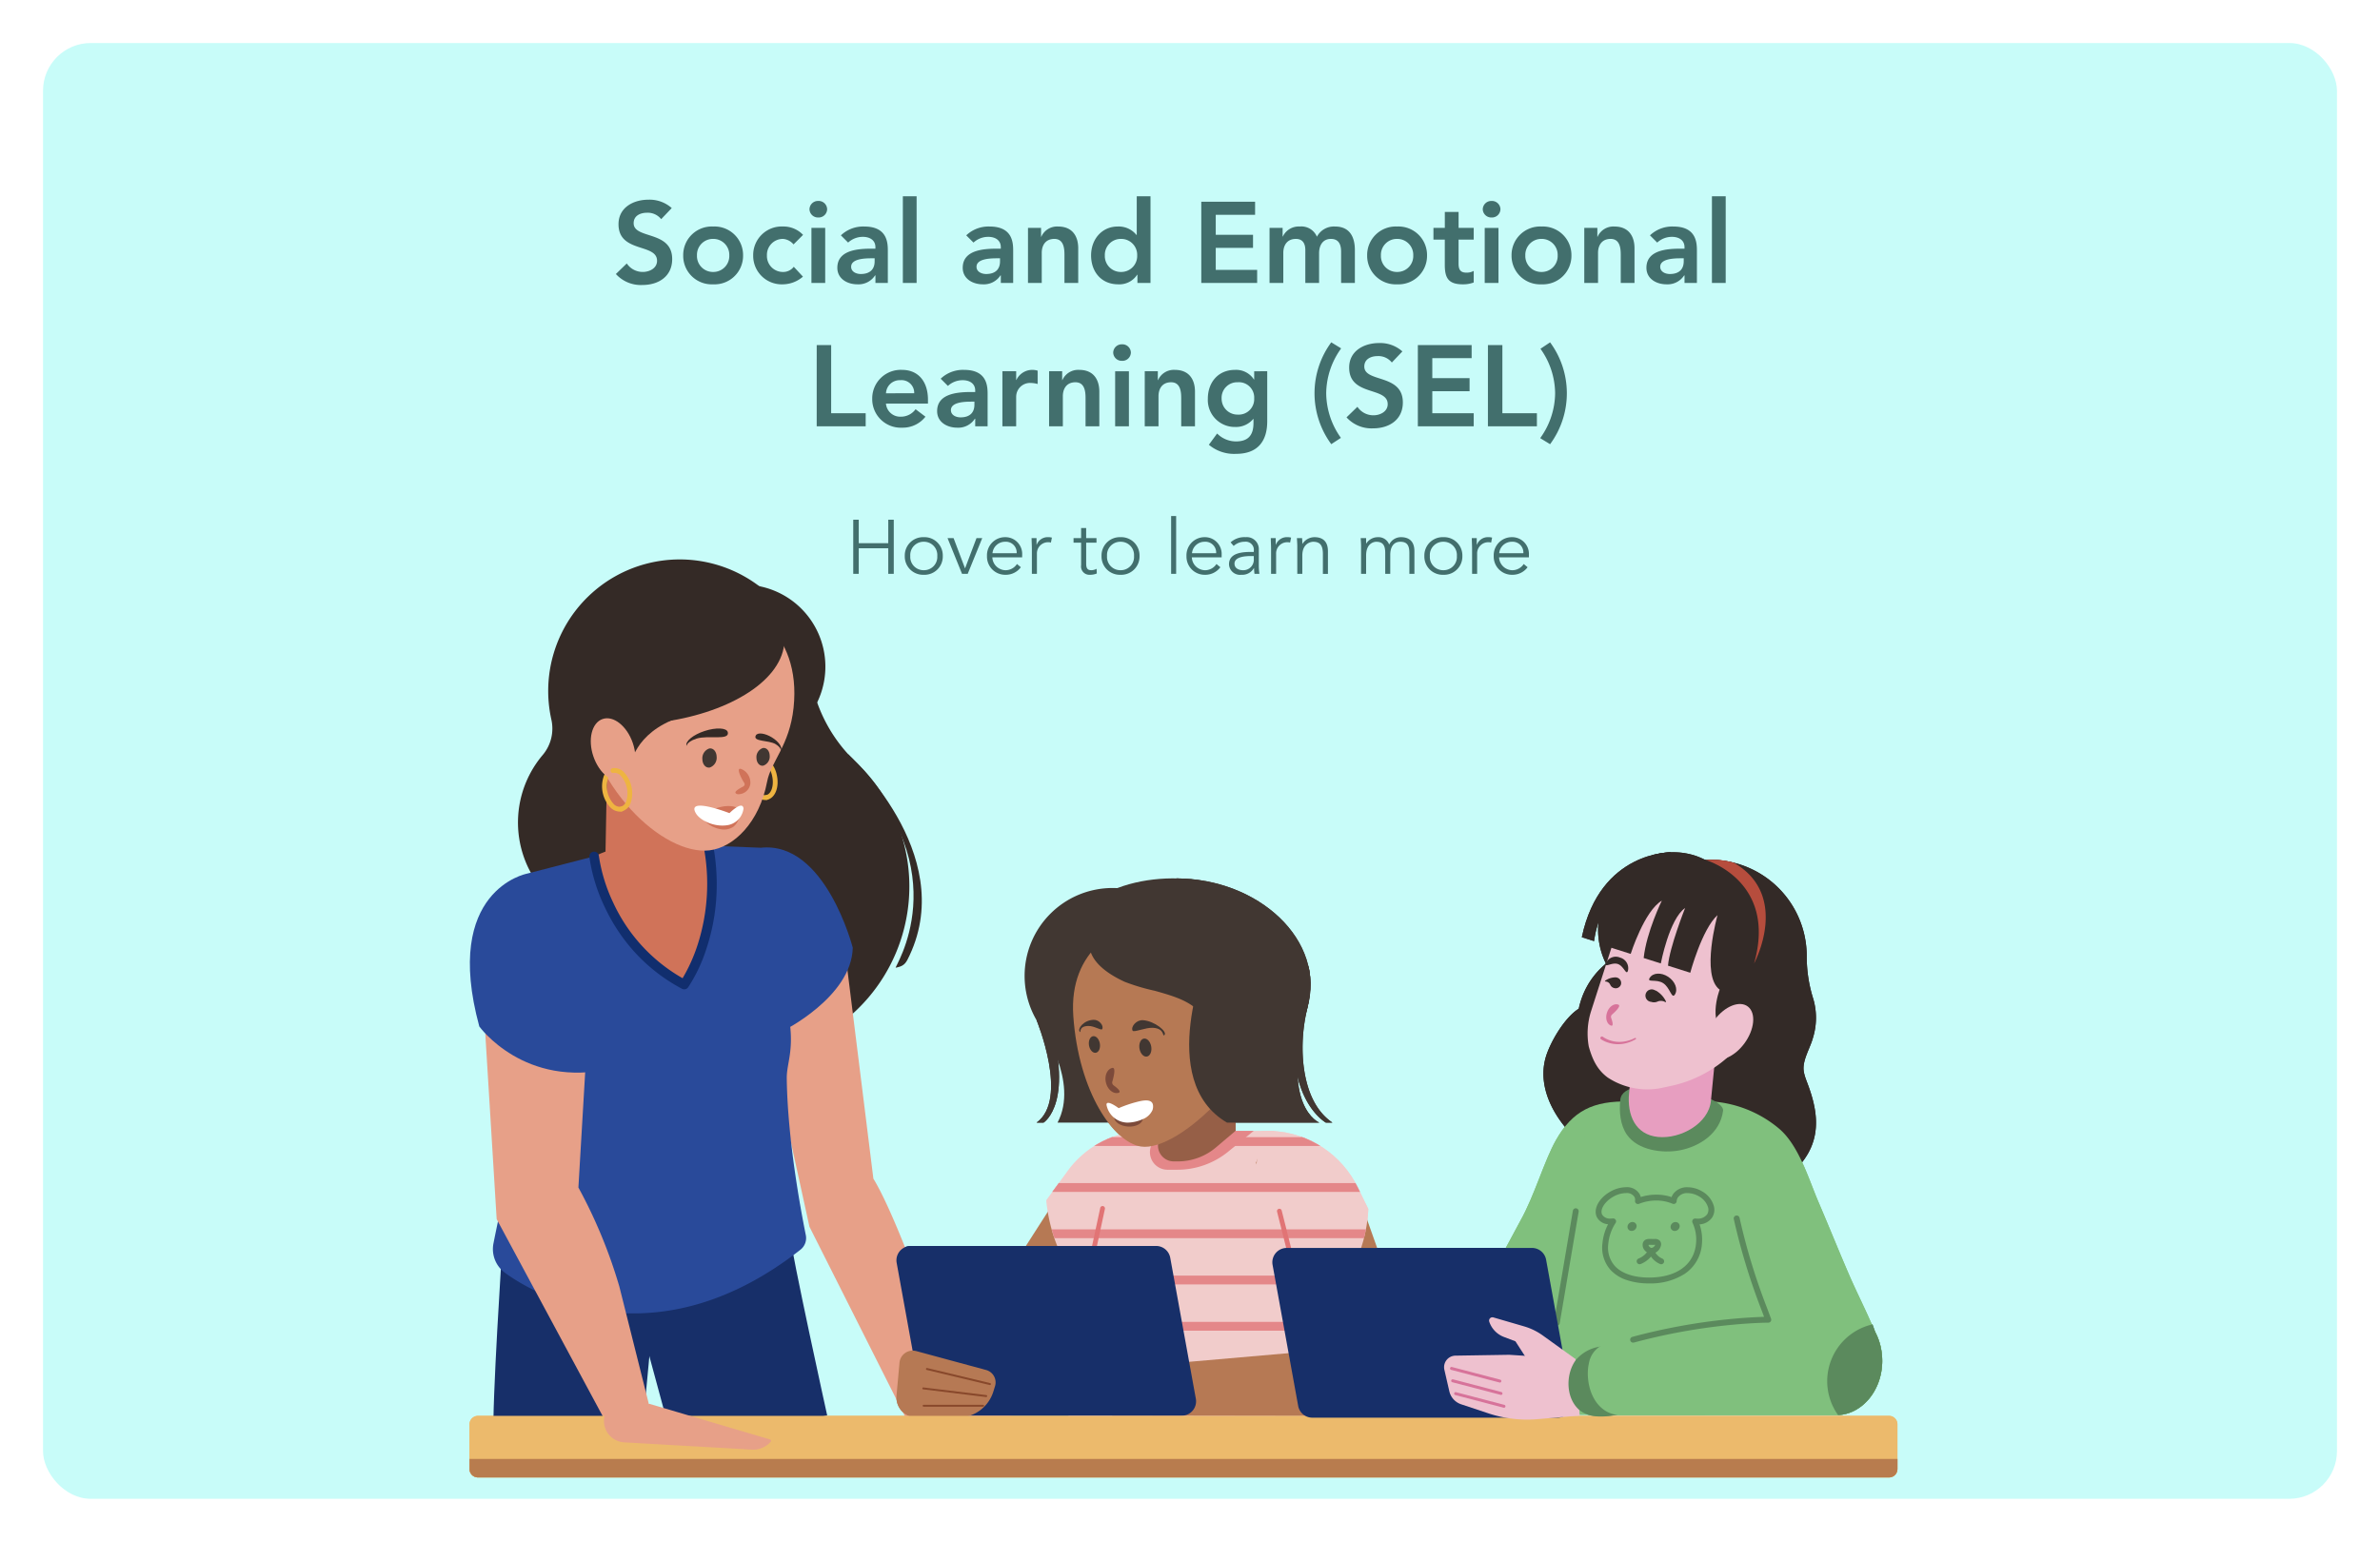 <svg xmlns="http://www.w3.org/2000/svg" width="498" height="322.664"><defs><clipPath id="b"><path data-name="Path 8918" d="M701.143 471.969h-18.925a16.05 16.05 0 0 0-4.049.481l.107-.481h-2.4a20.418 20.418 0 0 0-16.494 8.383l-4.477 6.136s.623 9.91 6.417 16.351l-.8 3.736 2.072 18.333a47.77 47.77 0 0 0-3.326 7.536l.436-.181c19.313-8.006 38.534-16.012 57.776-13.616l-1.274-11.847v-.053l-.078-1.563a29.613 29.613 0 0 0 6.159-16.867l-2.243-4.572a21.041 21.041 0 0 0-17.631-11.733 2.379 2.379 0 0 0-.271-.045Z" transform="translate(-654.903 -471.969)" fill="none"/></clipPath><filter id="a" x="0" y="0" width="498" height="322.664" filterUnits="userSpaceOnUse"><feOffset dy="3"/><feGaussianBlur stdDeviation="3" result="blur"/><feFlood flood-opacity=".161"/><feComposite operator="in" in2="blur"/><feComposite in="SourceGraphic"/></filter></defs><g filter="url(#a)"><rect data-name="Rectangle 3351" width="480" height="304.664" rx="10" transform="translate(9 6)" fill="#c8fcf9"/></g><g data-name="Group 7854"><g data-name="Group 7769"><g data-name="Group 7768" clip-path="url(#b)" transform="translate(218.923 236.659)"><path data-name="Path 8917" d="M67.378 16.35s0 18.312-17.068 24.545l-2.954-7.924A57.906 57.906 0 0 1 45.127.001h1.114a21.047 21.047 0 0 1 18.9 11.778Z" fill="#f1cccb"/><path data-name="Rectangle 3261" fill="#e48789" d="M.249 10.932h68.375v1.842H.249z"/><path data-name="Rectangle 3262" fill="#e48789" d="M.249 1.324h68.375v1.842H.249z"/><path data-name="Rectangle 3263" fill="#e48789" d="M.249 20.613h68.375v1.842H.249z"/><path data-name="Rectangle 3264" fill="#e48789" d="M.249 30.293h68.375v1.842H.249z"/><path data-name="Rectangle 3265" fill="#e48789" d="M.249 39.974h68.375v1.842H.249z"/></g></g><path data-name="Rectangle 3266" fill="#965f47" d="M243.428 218.764h15.102v17.895h-15.102z"/><path data-name="Line 220" d="M225.811 276.18a.5.5 0 0 1-.106-.011.5.5 0 0 1-.384-.594l4.897-22.785a.5.5 0 0 1 .593-.384.5.5 0 0 1 .384.594l-4.895 22.785a.5.5 0 0 1-.489.395Z" fill="#e17475"/><path data-name="Path 8919" d="M262.339 236.659H241.79l-1.019 3.413a3.675 3.675 0 0 0 3.521 4.726h2.076a16.8 16.8 0 0 0 10.609-3.774Z" fill="#e48789"/><path data-name="Path 8920" d="m258.53 236.659-4.108 3.477a12.31 12.31 0 0 1-7.954 2.915h-.867a3.3 3.3 0 0 1-2.972-4.735l.8-1.658 5.473-3.952Z" fill="#965f47"/><path data-name="Path 8921" d="M224.581 212.616c1.106 15.976 8.453 26.442 14.151 27.324 8.178 1.265 26.81-17.3 24.834-28.782-2.37-13.767-10.464-18.828-21.723-18.4-7.807.3-18.226 5.921-17.262 19.857" fill="#b67954"/><path data-name="Path 8922" d="M190.582 260.749h51.324a3.007 3.007 0 0 1 2.959 2.47l5.358 29.507a3.007 3.007 0 0 1-2.959 3.545h-51.323a3.007 3.007 0 0 1-2.959-2.47l-5.359-29.504a3.008 3.008 0 0 1 2.959-3.545" fill="#172f69"/><path data-name="Path 8923" d="m191.707 282.745 14.629 3.964a2.689 2.689 0 0 1 1.863 3.4l-.35 1.125a7.741 7.741 0 0 1-7.391 5.438h-8.642a4.241 4.241 0 0 1-4.224-4.624l.623-6.869a2.777 2.777 0 0 1 3.492-2.429" fill="#b67954"/><path data-name="Path 8924" d="M238.395 219.157c.07 1.044.692 1.926 1.39 1.968s1.208-.77 1.139-1.814-.692-1.926-1.39-1.968-1.209.77-1.139 1.815" fill="#413732"/><path data-name="Path 8925" d="M239.146 213.5c-1.355-.089-2.58 1.361-2.159 2.189.228.45 2.756-.7 4.287-.594 2.585.171 1.881 2.058 2.394 1.488.621-.691-2.083-2.922-4.522-3.083" fill="#413732"/><path data-name="Path 8926" d="M228.842 213.422c1.163-.036 2.17 1.242 1.785 1.939-.209.378-1.631-.691-2.946-.65-2.219.07-1.339 1.689-1.761 1.185-.511-.61.828-2.409 2.922-2.474" fill="#413732"/><path data-name="Path 8927" d="M227.836 218.515c.064.963.638 1.775 1.282 1.814s1.114-.71 1.05-1.673-.638-1.775-1.282-1.814-1.114.71-1.05 1.673" fill="#413732"/><path data-name="Path 8928" d="M233.127 233.742c-.066 1 1.222 1.908 2.877 2.017s3.052-.616 3.118-1.621-1.222-1.908-2.878-2.017-3.052.616-3.118 1.622" fill="#7c4a3a"/><path data-name="Path 8929" d="M231.529 231.213a4.533 4.533 0 0 0 4.393 3.725 8.1 8.1 0 0 0 3.186-.722 3.7 3.7 0 0 0 2.047-1.911 2.277 2.277 0 0 0 .109-.965c-.151-1.621-2.55-.947-3.54-.692a25.738 25.738 0 0 0-3.539 1.217l-.111.047s-2.574-1.932-2.545-.7" fill="#fff"/><path data-name="Path 8930" d="M231.416 226.58c.354 1.441 1.512 2.4 2.588 2.132.786-.193-.329-1.1-.986-1.574a.72.72 0 0 1-.269-.788c.285-.982.8-3.059-.026-2.857-1.076.264-1.661 1.646-1.307 3.087" fill="#7c4a3a"/><path data-name="Line 221" d="M207.157 289.862a.206.206 0 0 1-.048-.006l-13.195-3.159a.2.2 0 0 1-.152-.248.205.205 0 0 1 .248-.152l13.194 3.16a.205.205 0 0 1-.048.4Z" fill="#88482b"/><path data-name="Line 222" d="M206.351 292.366h-.025l-13.154-1.607a.205.205 0 0 1-.175-.225.205.205 0 0 1 .225-.175l13.153 1.6a.205.205 0 0 1-.025.409Z" fill="#88482b"/><path data-name="Line 223" d="M205.709 294.387h-12.441a.2.2 0 0 1-.2-.2.2.2 0 0 1 .2-.2h12.441a.2.2 0 0 1 .2.2.2.2 0 0 1-.2.2Z" fill="#88482b"/><path data-name="Path 8931" d="M229.003 194.256s-4.951 6 6.333 11.214a42.135 42.135 0 0 0 6.309 1.879c7.177 2.036 13.234 3.7 12.339 16.9h7.461s7.845-12.373 6.692-23.04l-23.622-11.811Z" fill="#413732"/><path data-name="Path 8932" d="M257.829 228.301c2 .578 4.361-1.49 5.263-4.618s.008-6.133-2-6.711-4.361 1.489-5.263 4.618-.008 6.133 2 6.711" fill="#b67954"/><path data-name="Path 8933" d="M252.782 200.057s-11.135 26.06 3.967 34.881h19.315s-8.361-3.314-2.518-23.961c4.02-14.205-10.272-27.146-27.4-27.146Z" fill="#413732"/><path data-name="Line 224" d="M273.295 276.179a.5.5 0 0 1-.485-.378l-5.592-22.218a.5.5 0 0 1 .363-.607.5.5 0 0 1 .607.363l5.592 22.222a.5.5 0 0 1-.485.622Z" fill="#e17475"/><path data-name="Path 8934" d="M216.894 213.496s6.846 16.541 0 21.442h1.466s6.919-4.227.563-23.646" fill="#413732"/><path data-name="Path 8935" d="M271.236 211.878c-2.667 18.161 6.2 23.061 6.2 23.061h1.369c-4.252-2.883-5.727-8.262-6.14-12.921a34.662 34.662 0 0 1 .836-10.788c.525-2.292 1.088-5.978.264-9.07" fill="#413732"/><path data-name="Path 8936" d="M395.262 309.188H100.009a1.763 1.763 0 0 1-1.764-1.763v-9.355a1.764 1.764 0 0 1 1.764-1.764h295.253a1.764 1.764 0 0 1 1.763 1.764v9.355a1.763 1.763 0 0 1-1.763 1.763" fill="#ecba6c"/><path data-name="Path 8937" d="M395.262 309.188H100.009a1.763 1.763 0 0 1-1.764-1.763v-2.1h298.78v2.1a1.763 1.763 0 0 1-1.763 1.763" fill="#b87c4e"/><path data-name="Path 8938" d="M377.623 225.074a7.03 7.03 0 0 1-.211-.982c-.3-2.221 1.4-4.822 1.956-6.968a14.088 14.088 0 0 0 .066-8.021 29.393 29.393 0 0 1-1.387-9.124 20.142 20.142 0 1 0-40.281.436 16.525 16.525 0 0 0-7 9.076q-.254.8-.425 1.608c-2.934 1.836-5.853 6.83-6.822 9.887-3.116 9.831 6.906 21.778 22.386 26.685 9.777 3.1 26.657 4.243 32.513-6.464 2.512-4.593 1.65-9.406-.068-14.08-.25-.681-.53-1.357-.728-2.053" fill="#332a27"/><path data-name="Path 8939" d="m308.876 279.257 20.51-.1 15-49.024-3.374.393c-7.761-.227-11.985 2.025-15.405 8.016-2.5 4.382-4.508 11.666-7.489 16.954l-14.323 26.634c-.5 1.541 3.491-3.207 5.078-2.873" fill="#80c07d"/><path data-name="Path 8940" d="M356.435 296.075h-40.68l13-51.394a17.861 17.861 0 0 1 18.089-14.789l8.206.339a17.7 17.7 0 0 1 17.251 15.551l3.479 28.44a19.487 19.487 0 0 1-19.342 21.853" fill="#80c07d"/><path data-name="Path 8941" d="m386.674 279.256-20.51-.1-14.777-48.284 3.148-.347a24.477 24.477 0 0 1 17.857 5.785c4.077 3.582 6.03 10.384 8.12 15.257 2.162 5.043 4.208 10.135 6.384 15.172 2.182 5.052 4.975 10.158 6.681 15.39.5 1.541-5.317-3.207-6.9-2.873" fill="#80c07d"/><path data-name="Path 8942" d="M364.527 198.909c-2.661 8.395-11.391 13.117-19.5 10.547s-12.522-11.458-9.861-19.853 11.391-13.117 19.5-10.547a15.679 15.679 0 0 1 9.861 19.853" fill="#332a27"/><path data-name="Path 8943" d="M360.54 232.47c-.6 4.673-4.871 7.472-9.091 8.27-3.574.676-8.742 0-11.017-3.26-1.437-2.06-1.645-4.858-1.4-7.313.594-6.08 21.961-1.2 21.514 2.3" fill="#5b8a5d"/><path data-name="Path 8944" d="M346.948 237.94c4.729.463 10.59-2.835 11.053-7.564l1.6-16.31-17.125-1.674-1.6 16.31c-.462 4.729 1.344 8.776 6.073 9.238" fill="#e79ec0"/><path data-name="Path 8945" d="m362.283 184.879-3.941-1.331a15.621 15.621 0 0 0-19.834 10.682l-5.572 17.338a15.407 15.407 0 0 0-.508 7.372l.016.086c.715 2.558 1.705 4.829 3.983 6.49a15.089 15.089 0 0 0 11.121 2.192l.028-.006 2.318-.5a25.987 25.987 0 0 0 16.72-12.145l3.922-6.559c5.293-8.852 1.256-20.406-8.251-23.616" fill="#eec1cf"/><path data-name="Path 8946" d="M336.276 211.856c-.427 1.209-.068 2.448.8 2.768.636.234.285-.95.05-1.6a.639.639 0 0 1 .181-.7c.656-.574 1.983-1.83 1.316-2.076-.871-.32-1.923.4-2.35 1.609" fill="#d7739a"/><path data-name="Path 8947" d="M335.401 216.983a5.622 5.622 0 0 0 1.54.756 6.093 6.093 0 0 0 1.725.3 6.325 6.325 0 0 0 1.755-.187 7.185 7.185 0 0 0 .852-.261c.28-.1.546-.242.821-.36l.018-.008a.156.156 0 0 1 .131.283c-.279.137-.55.292-.837.415a7.431 7.431 0 0 1-.883.315 6.717 6.717 0 0 1-1.862.285 6.59 6.59 0 0 1-1.882-.241 6.156 6.156 0 0 1-1.768-.777.326.326 0 0 1 .356-.546l.011.008Z" fill="#d7739a"/><path data-name="Path 8948" d="M350.471 208.117c-.676 1.081-.986-1.391-2.443-2.353s-3.507-.048-2.832-1.128 2.4-1.178 3.86-.217 2.09 2.617 1.415 3.7" fill="#332a27"/><path data-name="Path 8949" d="M336.028 201.572c-.356 1.082 1.226-.259 2.5.177s1.754 2.483 2.111 1.4a2.305 2.305 0 0 0-1.66-2.749 2.242 2.242 0 0 0-2.951 1.171" fill="#332a27"/><path data-name="Path 8950" d="m348.426 209.694-.123-.06a1.808 1.808 0 0 0-1.5-.02 1.794 1.794 0 0 1-1.294.052 1.308 1.308 0 1 1 .77-2.427 1.939 1.939 0 0 1 .616.328 5.126 5.126 0 0 1 1.706 2.027c.044.091-.069.159-.179.1" fill="#332a27"/><path data-name="Path 8951" d="M337.689 206.759a1.219 1.219 0 0 1-.769-.694 1.074 1.074 0 0 0-.791-.63 2.036 2.036 0 0 0-.2-.03c-.092-.01-.128-.114-.058-.161a3.751 3.751 0 0 1 1.977-.7 1.247 1.247 0 0 1 .523.048 1.173 1.173 0 0 1 .8 1.452 1.161 1.161 0 0 1-1.487.711" fill="#332a27"/><path data-name="Path 8952" d="m335.664 197.868 5.548 1.759s2.857-9.014 6.516-11.141c0 0-3.213 6.539-3.8 12l3.589 1.138s1.757-9.3 5.082-11.6c0 0-3.266 8.217-3.579 12.071l4.658 1.477s2.446-9.124 5.707-12.058c0 0-3.559 12.594.445 15.6 0 0-3.058 7.876 2.323 9.912l11.826-1.615.206-18.121-3.872-9.163-9.666-5.459-12.909-1.7-7.376 2.539Z" fill="#332a27"/><path data-name="Path 8953" d="M358.736 213.469c-2.144 2.9-2.481 6.356-.752 7.709s4.869.095 7.013-2.81 2.481-6.357.752-7.71-4.868-.1-7.012 2.81" fill="#eec1cf"/><path data-name="Path 8954" d="M349.756 178.361s-14.909-.406-18.771 17.775l2.563.813s1.03-10.483 10.165-16.06" fill="#332a27"/><path data-name="Path 8955" d="M356.941 179.989s15 4.354 10.088 21.644c0 0 7.663-14.136-4.18-21.057a15.964 15.964 0 0 0-5.909-.587" fill="#b64d3d"/><path data-name="Line 225" d="M325.756 277.426a.619.619 0 0 1-.1-.009.615.615 0 0 1-.5-.709l3.959-23.332a.615.615 0 0 1 .709-.5.615.615 0 0 1 .5.709l-3.962 23.329a.615.615 0 0 1-.606.512Z" fill="#5b8a5d"/><path data-name="Path 8956" d="M340.213 248.456a3.043 3.043 0 0 1 2.9 1.5 2.429 2.429 0 0 1 .2.555 10.921 10.921 0 0 1 3.249-.5h.008a10.108 10.108 0 0 1 3.2.512 2.8 2.8 0 0 1 .321-.634 3.57 3.57 0 0 1 3.053-1.427 5.993 5.993 0 0 1 3.022.87 5.106 5.106 0 0 1 2.464 3.145 2.96 2.96 0 0 1-.406 2.357 3.434 3.434 0 0 1-2.6 1.4 9.733 9.733 0 0 1 .495 4.075 8.211 8.211 0 0 1-3.653 6.306 13.277 13.277 0 0 1-7.426 1.971h-.015a14.457 14.457 0 0 1-4.573-.678 8.084 8.084 0 0 1-3.464-2.149 7 7 0 0 1-1.682-5.575 10.732 10.732 0 0 1 1.173-3.978 2.845 2.845 0 0 1-2.333-1.467c-.849-1.7.445-4.092 2.945-5.441a6.767 6.767 0 0 1 3.122-.842Zm2.521 3.523a.615.615 0 0 1-.611-.688 1.373 1.373 0 0 0-.116-.786 1.883 1.883 0 0 0-1.794-.82 5.523 5.523 0 0 0-2.545.7c-1.848 1-2.96 2.742-2.428 3.81a1.881 1.881 0 0 0 1.793.818 4.205 4.205 0 0 0 .442-.024.615.615 0 0 1 .58.947 9.6 9.6 0 0 0-1.53 4.362 5.817 5.817 0 0 0 1.365 4.636c1.428 1.562 3.961 2.424 7.131 2.427h.014c5.772 0 9.456-2.675 9.854-7.155a8.4 8.4 0 0 0-.743-4.322.615.615 0 0 1 .618-.874c.136.014.272.021.4.021a2.374 2.374 0 0 0 2.033-.885 1.78 1.78 0 0 0 .224-1.4 3.939 3.939 0 0 0-1.894-2.356 4.747 4.747 0 0 0-2.39-.7 2.374 2.374 0 0 0-2.034.886 1.62 1.62 0 0 0-.272.813.615.615 0 0 1-.852.527 8.79 8.79 0 0 0-3.42-.677h-.008a9.773 9.773 0 0 0-3.594.691.614.614 0 0 1-.223.049Z" fill="#5b8a5d"/><path data-name="Path 8957" d="M342.445 256.67a1.048 1.048 0 0 1-1.031.931.847.847 0 0 1-.865-.932 1.047 1.047 0 0 1 1.031-.931.847.847 0 0 1 .865.932" fill="#5b8a5d"/><path data-name="Path 8958" d="M351.46 256.678a1.048 1.048 0 0 1-1.031.931.847.847 0 0 1-.865-.932 1.047 1.047 0 0 1 1.031-.931.847.847 0 0 1 .865.932" fill="#5b8a5d"/><path data-name="Path 8959" d="M345.15 259.282h.271c.089 0 .185 0 .278.005h.539a1.4 1.4 0 0 1 1.07.359 1.133 1.133 0 0 1 .259.9 2.231 2.231 0 0 1-2.042 1.851 2 2 0 0 1-1.338-.684 1.68 1.68 0 0 1-.474-1.279 1.166 1.166 0 0 1 .56-.968 1.7 1.7 0 0 1 .877-.184Zm.556 1.24h-.003c-.109 0-.211 0-.31-.005s-.165 0-.238 0a1.643 1.643 0 0 0-.2.01v.021c-.024.272.42.6.595.624a1.112 1.112 0 0 0 .795-.652h-.326a8.17 8.17 0 0 1-.316.006Z" fill="#5b8a5d"/><path data-name="Path 8960" d="M343.082 264.573a.615.615 0 0 1-.23-1.186 4.233 4.233 0 0 0 2.125-1.867.615.615 0 0 1 1.11.53 5.487 5.487 0 0 1-2.776 2.478.614.614 0 0 1-.229.045Z" fill="#5b8a5d"/><path data-name="Path 8961" d="M347.595 264.577a.612.612 0 0 1-.245-.051 4.41 4.41 0 0 1-2.407-2.563.615.615 0 1 1 1.178-.353 3.162 3.162 0 0 0 1.719 1.789.615.615 0 0 1-.245 1.179Z" fill="#5b8a5d"/><path data-name="Path 8962" d="M269.233 261.164h51.323a3.007 3.007 0 0 1 2.959 2.47l5.358 29.507a3.007 3.007 0 0 1-2.959 3.545h-51.322a3.007 3.007 0 0 1-2.959-2.47l-5.354-29.507a3.008 3.008 0 0 1 2.959-3.545" fill="#172f69"/><path data-name="Path 8963" d="m330.541 296.244-8.806.753a25.735 25.735 0 0 1-10.308-1.22l-5.687-1.891a3.762 3.762 0 0 1-2.479-2.727l-1.034-4.5a2.414 2.414 0 0 1 2.313-2.955l11.27-.179 13.857.9Z" fill="#eec1cf"/><path data-name="Path 8964" d="m329.666 284.415-6.831-4.92a12.938 12.938 0 0 0-3.945-1.924l-6.406-1.866a.7.7 0 0 0-.864.9 5.175 5.175 0 0 0 3.073 3.191l2.4.909 5.079 7.87Z" fill="#eec1cf"/><path data-name="Line 226" d="M314.713 294.611a.307.307 0 0 1-.078-.01l-10.133-2.651a.306.306 0 0 1-.222-.378.306.306 0 0 1 .378-.222l10.133 2.658a.307.307 0 0 1-.077.6Z" fill="#d7739a"/><path data-name="Line 227" d="M314.094 291.926a.307.307 0 0 1-.078-.01l-10.133-2.651a.306.306 0 0 1-.222-.378.306.306 0 0 1 .378-.222l10.133 2.658a.307.307 0 0 1-.077.6Z" fill="#d7739a"/><path data-name="Line 228" d="M313.855 289.34a.307.307 0 0 1-.078-.01l-10.133-2.651a.306.306 0 0 1-.222-.378.306.306 0 0 1 .378-.222l10.133 2.658a.307.307 0 0 1-.077.6Z" fill="#d7739a"/><path data-name="Path 8965" d="M335.192 281.765c4.186-.695 8.042 1.1 8.782 5.556a7.388 7.388 0 0 1-6.113 8.851c-2.535.421-5.677.6-7.667-1.351-2.582-2.526-2.555-7.282-.523-10.122a8.156 8.156 0 0 1 5.521-2.933" fill="#5b8a5d"/><path data-name="Path 8966" d="M332.468 285.318a5.23 5.23 0 0 1 2.758-3.8c2.069-.889 4.312-.784 6.495-1.149l16.455-2.75 17.139-2.864 7.707-1.288c5.759-.8 10.821 4.492 10.821 11.313 0 6.291-4.336 11.391-9.685 11.391h-44.853c-5.018 0-7.311-4.984-7.043-9.431a8.592 8.592 0 0 1 .207-1.422" fill="#80c07d"/><path data-name="Path 8967" d="M341.72 280.985a.615.615 0 0 1-.161-1.208 125.688 125.688 0 0 1 20-3.681c3.577-.363 6.259-.474 7.563-.508l-.47-1.26a133.246 133.246 0 0 1-5.86-19.178.617.617 0 1 1 1.2-.286 130.81 130.81 0 0 0 5.816 19.034c.247.661.5 1.349.773 2.076a.615.615 0 0 1-.577.829c-.038 0-3.277.005-8.337.519a124.424 124.424 0 0 0-19.776 3.641.616.616 0 0 1-.171.022Z" fill="#5b8a5d"/><path data-name="Path 8968" d="M393.842 284.78a13.344 13.344 0 0 0-.26-2.609v-.042l-.017-.047a12.443 12.443 0 0 0-1.171-3.29l-.582-1.634a12.195 12.195 0 0 0-7.2 18.987c5.139-.279 9.235-5.252 9.235-11.365" fill="#5b8a5d"/><path data-name="Path 8969" d="M173.082 296.211s-7.4-33.531-7.988-38.89l-33.272 11.554 9.244 34.107 31.968-6.743Z" fill="#172f69"/><path data-name="Path 8970" d="M172.311 135.853a17.165 17.165 0 1 1-20.432-13.107 17.165 17.165 0 0 1 20.432 13.107" fill="#342a26"/><path data-name="Path 8971" d="M179.005 159.398a31.682 31.682 0 0 1-9.534-18.657 28.053 28.053 0 0 0-.98-4.358 27.518 27.518 0 0 0-53.15 14.076l.01.047a8.573 8.573 0 0 1-1.741 7.432 21.878 21.878 0 0 0 5.328 32.909 36.654 36.654 0 0 0 1.248 5.404 35.87 35.87 0 1 0 58.82-36.857" fill="#342a26"/><path data-name="Path 8972" d="m156.719 188.21 1.621-.233a16.669 16.669 0 0 1 18.864 14.085l5.545 44.6c3.326 5.424 8.366 18.5 10.372 24.54l6.23 23.712-9.1 3.264-20.881-41.46-11.731-53.579" fill="#e7a088"/><path data-name="Path 8973" d="m133.977 304.147 3.387-36.205-32.272-6.894s-2.187 33.113-1.82 39.8l.211 3.838c11.661-3.231 18.618 1.775 30.495-.536" fill="#172f69"/><path data-name="Path 8974" d="M103.559 215.667s1.457 11.263 5.522 19.9c0 0-2.832 9.594-5.829 24.66a6.138 6.138 0 0 0 2.413 6.14c7.852 5.745 32.537 18.06 61.806-4.819a3.1 3.1 0 0 0 1.142-3.056c-1.036-5.124-3.83-20.05-3.988-32.8-.045-3.67 2.069-6.492-.133-15.707 0 0-44.828-6.761-60.933 5.681" fill="#294a9a"/><path data-name="Path 8975" d="m103.924 255.138 24.012 44.617 8.912-1.628-7.244-28.849a104.61 104.61 0 0 0-8.575-20.758l3.694-62.832-6.126-1.906a14.035 14.035 0 0 0-18.2 13.87Z" fill="#e7a088"/><path data-name="Path 8977" d="m190.702 295.852-.119.47a4.152 4.152 0 0 0 4.118 5.167l24.8-.553a4.511 4.511 0 0 0 3.488-1.777.3.3 0 0 0-.176-.473l-23.78-5.015Z" fill="#ecb0a6"/><path data-name="Path 8978" d="m159.179 177.412-24.143-.964-24.825 6.4s-17.695 3.4-9.919 31.966c0 0 9.447 13.118 27.711 8.787l35.734-7.8s14.438-7.1 14.7-17.46c0 0-5.729-22.407-19.256-20.925" fill="#294a9a"/><path data-name="Path 8979" d="m137.751 188.813-2.248.392a7.563 7.563 0 0 1-8.862-7.589l.462-25.233 13.4 8.076 3.339 15.289a7.563 7.563 0 0 1-6.089 9.064" fill="#d07359"/><path data-name="Path 8980" d="M124.311 179.213s1.844 17.778 18.851 26.827c0 0 8.312-11.609 5.053-29.066 0 0-10.09-4.044-23.9 2.239" fill="#d07359"/><path data-name="Path 8981" d="M160.061 167.425a2.892 2.892 0 0 1-2.037-.979 6.492 6.492 0 0 1-1.356-6.209 2.7 2.7 0 0 1 1.887-1.887.5.5 0 0 1 .213.977 1.752 1.752 0 0 0-1.159 1.248 5.5 5.5 0 0 0 1.13 5.173 1.751 1.751 0 0 0 1.574.651.5.5 0 0 1 .213.977 2.175 2.175 0 0 1-.465.049Z" fill="#eeb441"/><path data-name="Path 8982" d="M160.419 167.386a.5.5 0 0 1-.106-.989c1.1-.24 1.676-2.062 1.257-3.979a5.054 5.054 0 0 0-1.228-2.442 1.751 1.751 0 0 0-1.574-.65.5.5 0 0 1-.214-.977 2.7 2.7 0 0 1 2.5.928 6.06 6.06 0 0 1 1.49 2.927c.553 2.53-.335 4.8-2.021 5.169a.5.5 0 0 1-.104.013Z" fill="#eeb441"/><path data-name="Path 8983" d="M143.161 207.04a1 1 0 0 1-.469-.117 36.481 36.481 0 0 1-10.4-8.234 38.125 38.125 0 0 1-5.836-9.034 35.722 35.722 0 0 1-3.135-10.338 1 1 0 0 1 1.989-.206 34.488 34.488 0 0 0 2.992 9.771 35.109 35.109 0 0 0 14.527 15.834 34.511 34.511 0 0 0 3.161-7.052 41.574 41.574 0 0 0 1.246-20.5 1 1 0 1 1 1.966-.367 44.5 44.5 0 0 1 .6 12.18 42.388 42.388 0 0 1-1.936 9.4 32.834 32.834 0 0 1-3.886 8.257 1 1 0 0 1-.819.406Z" fill="#112e6e"/><path data-name="Path 8984" d="M166.052 148.106c-.839 7.935-4.739 11.239-5.543 15.5-1.6 8.46-6.95 13.759-12.078 14.353-9.44 1.093-25.283-12.867-27.391-33.305-1.659-16.08 12.952-21.3 25.951-20.291 9.014.7 20.762 7.667 19.061 23.743" fill="#e7a088"/><path data-name="Path 8985" d="M163.918 131.786c1.829 8.376-7.767 15.649-20.937 18.525s-24.924.266-26.754-8.11 7.364-17.5 20.533-20.373 25.328 1.582 27.157 9.958" fill="#342a26"/><path data-name="Path 8986" d="M131.897 160.358s.677-6.979 10.229-10.215l-22.155-2.435 1.164 8.168Z" fill="#342a26"/><path data-name="Path 8987" d="M177.44 157.805s22.947 20.605 12.9 42.1c-.653 1.4-1 2.193-2.509 2.521l-.4.087c-.649.393 13.577-20.156-9.625-43" fill="#342a26"/><path data-name="Path 8988" d="M146.967 158.901c.031 1.1.724 1.868 1.549 1.72a2.156 2.156 0 0 0 1.437-2.258c-.031-1.1-.724-1.868-1.548-1.72a2.156 2.156 0 0 0-1.437 2.258" fill="#413732"/><path data-name="Path 8989" d="M158.286 158.637c.028 1.017.671 1.731 1.434 1.593a2 2 0 0 0 1.331-2.092c-.028-1.017-.671-1.731-1.434-1.593a2 2 0 0 0-1.331 2.092" fill="#413732"/><path data-name="Path 8990" d="M154.622 169.593c.178.817-1.2 1.812-3.084 2.222s-3.551.082-3.73-.735 1.2-1.811 3.084-2.222 3.551-.082 3.73.734" fill="#d07359"/><path data-name="Path 8991" d="m147.082 171.368.225.243a6.029 6.029 0 0 0 3.981 1.985 3.621 3.621 0 0 0 2.181-.578 3.745 3.745 0 0 0 1.228-2.043l.034-.1Z" fill="#d07359"/><path data-name="Path 8992" d="M155.577 169.188a4.022 4.022 0 0 1-3.543 3.528c-2.725.357-5.573-1.053-6.427-2.512-2.092-3.576 7.03-.035 7.03-.035s2.711-2.73 2.94-.98" fill="#fff"/><path data-name="Path 8993" d="M152.288 153.232c.423 1.824-4.164.561-6.549 1.342s-2 1.749-2.087 1.488c-.3-.92 1.388-2.3 3.772-3.08s4.645-.692 4.864.251" fill="#342a26"/><path data-name="Path 8994" d="M156.998 164.084a2.53 2.53 0 0 1-2.665 2.123c-1.189-.342.255-1.11 1.14-1.595a.527.527 0 0 0 .234-.8c-.642-.984-1.8-3.323-.581-2.873a3.088 3.088 0 0 1 1.873 3.141" fill="#d07359"/><path data-name="Path 8995" d="M129.654 169.85a2.892 2.892 0 0 1-2.037-.979 6.492 6.492 0 0 1-1.356-6.209 2.7 2.7 0 0 1 1.887-1.887.5.5 0 0 1 .213.977 1.752 1.752 0 0 0-1.159 1.248 5.5 5.5 0 0 0 1.13 5.173 1.751 1.751 0 0 0 1.574.651.5.5 0 0 1 .213.977 2.176 2.176 0 0 1-.465.049Z" fill="#eeb441"/><path data-name="Path 8996" d="M130.482 163.336c-2.277.776-5.1-1.474-6.316-5.027s-.348-7.062 1.928-7.839 5.1 1.474 6.316 5.027.348 7.063-1.928 7.839" fill="#e7a088"/><path data-name="Path 8997" d="M130.011 169.812a.5.5 0 0 1-.106-.989 1.752 1.752 0 0 0 1.159-1.248 5.5 5.5 0 0 0-1.13-5.172 1.751 1.751 0 0 0-1.574-.651.5.5 0 0 1-.213-.977 2.7 2.7 0 0 1 2.5.929 6.492 6.492 0 0 1 1.356 6.209 2.7 2.7 0 0 1-1.887 1.887.5.5 0 0 1-.105.012Z" fill="#eeb441"/><path data-name="Path 8998" d="M158.145 153.918c-.691 1.345 2.708.934 4.158 1.821s.974 1.582 1.09 1.392c.409-.668-.435-1.928-1.884-2.815s-3.007-1.093-3.364-.4" fill="#342a26"/><path data-name="Path 8999" d="M221.955 206.643c4.1 20.742 8.942 23.052 22.868 23.971 1.909.126 9 12.318 21.625-17.3 7.866-18.453-4.615-28.491-18.541-29.411s-29.248 6.073-25.952 22.737" fill="#413732"/><path data-name="Path 9000" d="M251.192 204.237a18.4 18.4 0 1 1-18.4-18.4 18.4 18.4 0 0 1 18.4 18.4" fill="#413732"/><path data-name="Path 9001" d="M217.941 215.095s7.868 11.291 3.343 19.844h17.352l5.526-30.7Z" fill="#413732"/><path data-name="Path 9002" d="m223.652 246.727-23.9 37.26 30.839-.32 13.921-46.723h-2.967a21.261 21.261 0 0 0-17.9 9.782" fill="#b67954"/><path data-name="Path 9003" d="M234.273 272.608c-14.183-2.691-15.35-21.43-15.35-21.43l4.477-6.136a20.417 20.417 0 0 1 16.494-8.383h2.4Z" fill="#f1cccb"/><path data-name="Path 9004" d="M246.239 236.659h19.918c1.285.093 12.532 3.99 12.786 9.076l1.279 25.7v.053l2.343 21.778c.662 6.156 2.93 4.995.863 10.807l-62.147 1.9c.788-8.528 5.329-16.385 5.329-16.385l-2.071-18.333 1.985-9.282a73.243 73.243 0 0 1 2.364-8.514c4.782-13.9 10.99-16.81 17.349-16.81" fill="#f1cccb"/><path data-name="Path 9005" d="m262.82 243.327 2.284-6.036c7.275 0 17.446 5.239 19.588 14.1l11.886 33.484c1.385 5.73-2 11.525-6.7 11.484l-57.151-.089-1.241-9.765 44.257-3.858Z" fill="#b67954"/><path data-name="Path 9006" d="M117.886 154.389c-39.233 53.42-22.105 117.651 22.751 146.935 28.1 18.345 55.687 6.987 83.086-4.371 24.674-10.229 49.2-20.458 73.807-8.993 22.11 10.3 50.265 17.644 73.042 5.821 35.8-18.58 37.078-71.874 20.516-106.762-22.449-47.287-72.388-76.9-125.164-84.878a193.332 193.332 0 0 0-28.873-2.185c-46.564 0-91.86 17.25-119.167 54.432" fill="none"/><g data-name="Group 7773"><g data-name="Group 7772" clip-path="url(#b)" transform="translate(218.923 236.659)"><path data-name="Path 9007" d="M67.378 16.35s0 18.312-17.068 24.545l-2.954-7.924A57.906 57.906 0 0 1 45.127.001h1.114a21.047 21.047 0 0 1 18.9 11.778Z" fill="#f1cccb"/><path data-name="Rectangle 3267" fill="#e48789" d="M.249 10.932h68.375v1.842H.249z"/><path data-name="Rectangle 3268" fill="#e48789" d="M.249 1.324h68.375v1.842H.249z"/><path data-name="Rectangle 3269" fill="#e48789" d="M.249 20.613h68.375v1.842H.249z"/><path data-name="Rectangle 3270" fill="#e48789" d="M.249 30.293h68.375v1.842H.249z"/><path data-name="Rectangle 3271" fill="#e48789" d="M.249 39.974h68.375v1.842H.249z"/></g></g><path data-name="Rectangle 3272" fill="#965f47" d="M243.428 218.764h15.102v17.895h-15.102z"/><path data-name="Line 229" d="M225.811 276.18a.5.5 0 0 1-.106-.011.5.5 0 0 1-.384-.594l4.897-22.785a.5.5 0 0 1 .593-.384.5.5 0 0 1 .384.594l-4.895 22.785a.5.5 0 0 1-.489.395Z" fill="#e17475"/><path data-name="Path 9009" d="M262.339 236.659H241.79l-1.019 3.413a3.675 3.675 0 0 0 3.521 4.726h2.076a16.8 16.8 0 0 0 10.609-3.774Z" fill="#e48789"/><path data-name="Path 9010" d="m258.53 236.659-4.108 3.477a12.31 12.31 0 0 1-7.954 2.915h-.867a3.3 3.3 0 0 1-2.972-4.735l.8-1.658 5.473-3.952Z" fill="#965f47"/><path data-name="Path 9011" d="M224.581 212.616c1.106 15.976 8.453 26.442 14.151 27.324 8.178 1.265 26.81-17.3 24.834-28.782-2.37-13.767-10.464-18.828-21.723-18.4-7.807.3-18.226 5.921-17.262 19.857" fill="#b67954"/><path data-name="Path 9012" d="M190.582 260.749h51.324a3.007 3.007 0 0 1 2.959 2.47l5.358 29.507a3.007 3.007 0 0 1-2.959 3.545h-51.323a3.007 3.007 0 0 1-2.959-2.47l-5.359-29.504a3.008 3.008 0 0 1 2.959-3.545" fill="#172f69"/><path data-name="Path 9013" d="m191.707 282.745 14.629 3.964a2.689 2.689 0 0 1 1.863 3.4l-.35 1.125a7.741 7.741 0 0 1-7.391 5.438h-8.642a4.241 4.241 0 0 1-4.224-4.624l.623-6.869a2.777 2.777 0 0 1 3.492-2.429" fill="#b67954"/><path data-name="Path 9014" d="M238.395 219.157c.07 1.044.692 1.926 1.39 1.968s1.208-.77 1.139-1.814-.692-1.926-1.39-1.968-1.209.77-1.139 1.815" fill="#413732"/><path data-name="Path 9015" d="M239.146 213.5c-1.355-.089-2.58 1.361-2.159 2.189.228.45 2.756-.7 4.287-.594 2.585.171 1.881 2.058 2.394 1.488.621-.691-2.083-2.922-4.522-3.083" fill="#413732"/><path data-name="Path 9016" d="M228.842 213.422c1.163-.036 2.17 1.242 1.785 1.939-.209.378-1.631-.691-2.946-.65-2.219.07-1.339 1.689-1.761 1.185-.511-.61.828-2.409 2.922-2.474" fill="#413732"/><path data-name="Path 9017" d="M227.836 218.515c.064.963.638 1.775 1.282 1.814s1.114-.71 1.05-1.673-.638-1.775-1.282-1.814-1.114.71-1.05 1.673" fill="#413732"/><path data-name="Path 9018" d="M233.127 233.742c-.066 1 1.222 1.908 2.877 2.017s3.052-.616 3.118-1.621-1.222-1.908-2.878-2.017-3.052.616-3.118 1.622" fill="#7c4a3a"/><path data-name="Path 9019" d="M231.529 231.213a4.533 4.533 0 0 0 4.393 3.725 8.1 8.1 0 0 0 3.186-.722 3.7 3.7 0 0 0 2.047-1.911 2.277 2.277 0 0 0 .109-.965c-.151-1.621-2.55-.947-3.54-.692a25.738 25.738 0 0 0-3.539 1.217l-.111.047s-2.574-1.932-2.545-.7" fill="#fff"/><path data-name="Path 9020" d="M231.416 226.58c.354 1.441 1.512 2.4 2.588 2.132.786-.193-.329-1.1-.986-1.574a.72.72 0 0 1-.269-.788c.285-.982.8-3.059-.026-2.857-1.076.264-1.661 1.646-1.307 3.087" fill="#7c4a3a"/><path data-name="Line 230" d="M207.157 289.862a.206.206 0 0 1-.048-.006l-13.195-3.159a.2.2 0 0 1-.152-.248.205.205 0 0 1 .248-.152l13.194 3.16a.205.205 0 0 1-.048.4Z" fill="#88482b"/><path data-name="Line 231" d="M206.351 292.366h-.025l-13.154-1.607a.205.205 0 0 1-.175-.225.205.205 0 0 1 .225-.175l13.153 1.6a.205.205 0 0 1-.025.409Z" fill="#88482b"/><path data-name="Line 232" d="M205.709 294.387h-12.441a.2.2 0 0 1-.2-.2.2.2 0 0 1 .2-.2h12.441a.2.2 0 0 1 .2.2.2.2 0 0 1-.2.2Z" fill="#88482b"/><path data-name="Path 9021" d="M229.003 194.256s-4.951 6 6.333 11.214a42.135 42.135 0 0 0 6.309 1.879c7.177 2.036 13.234 3.7 12.339 16.9h7.461s7.845-12.373 6.692-23.04l-23.622-11.811Z" fill="#413732"/><path data-name="Path 9022" d="M257.829 228.301c2 .578 4.361-1.49 5.263-4.618s.008-6.133-2-6.711-4.361 1.489-5.263 4.618-.008 6.133 2 6.711" fill="#b67954"/><path data-name="Path 9023" d="M252.782 200.057s-11.135 26.06 3.967 34.881h19.315s-8.361-3.314-2.518-23.961c4.02-14.205-10.272-27.146-27.4-27.146Z" fill="#413732"/><path data-name="Line 233" d="M273.295 276.179a.5.5 0 0 1-.485-.378l-5.592-22.218a.5.5 0 0 1 .363-.607.5.5 0 0 1 .607.363l5.592 22.222a.5.5 0 0 1-.485.622Z" fill="#e17475"/><path data-name="Path 9024" d="M216.894 213.496s6.846 16.541 0 21.442h1.466s6.919-4.227.563-23.646" fill="#413732"/><path data-name="Path 9025" d="M271.236 211.878c-2.667 18.161 6.2 23.061 6.2 23.061h1.369c-4.252-2.883-5.727-8.262-6.14-12.921a34.662 34.662 0 0 1 .836-10.788c.525-2.292 1.088-5.978.264-9.07" fill="#413732"/><path data-name="Path 9026" d="M395.262 309.188H100.009a1.763 1.763 0 0 1-1.764-1.763v-9.355a1.764 1.764 0 0 1 1.764-1.764h295.253a1.764 1.764 0 0 1 1.763 1.764v9.355a1.763 1.763 0 0 1-1.763 1.763" fill="#ecba6c"/><path data-name="Path 9027" d="M395.262 309.188H100.009a1.763 1.763 0 0 1-1.764-1.763v-2.1h298.78v2.1a1.763 1.763 0 0 1-1.763 1.763" fill="#b87c4e"/><path data-name="Path 9028" d="M377.623 225.074a7.03 7.03 0 0 1-.211-.982c-.3-2.221 1.4-4.822 1.956-6.968a14.088 14.088 0 0 0 .066-8.021 29.393 29.393 0 0 1-1.387-9.124 20.142 20.142 0 1 0-40.281.436 16.525 16.525 0 0 0-7 9.076q-.254.8-.425 1.608c-2.934 1.836-5.853 6.83-6.822 9.887-3.116 9.831 6.906 21.778 22.386 26.685 9.777 3.1 26.657 4.243 32.513-6.464 2.512-4.593 1.65-9.406-.068-14.08-.25-.681-.53-1.357-.728-2.053" fill="#332a27"/><path data-name="Path 9029" d="m308.876 279.257 20.51-.1 15-49.024-3.374.393c-7.761-.227-11.985 2.025-15.405 8.016-2.5 4.382-4.508 11.666-7.489 16.954l-14.323 26.634c-.5 1.541 3.491-3.207 5.078-2.873" fill="#80c07d"/><path data-name="Path 9030" d="M356.435 296.075h-40.68l13-51.394a17.861 17.861 0 0 1 18.089-14.789l8.206.339a17.7 17.7 0 0 1 17.251 15.551l3.479 28.44a19.487 19.487 0 0 1-19.342 21.853" fill="#80c07d"/><path data-name="Path 9031" d="m386.674 279.256-20.51-.1-14.777-48.284 3.148-.347a24.477 24.477 0 0 1 17.857 5.785c4.077 3.582 6.03 10.384 8.12 15.257 2.162 5.043 4.208 10.135 6.384 15.172 2.182 5.052 4.975 10.158 6.681 15.39.5 1.541-5.317-3.207-6.9-2.873" fill="#80c07d"/><path data-name="Path 9032" d="M364.527 198.909c-2.661 8.395-11.391 13.117-19.5 10.547s-12.522-11.458-9.861-19.853 11.391-13.117 19.5-10.547a15.679 15.679 0 0 1 9.861 19.853" fill="#332a27"/><path data-name="Path 9033" d="M360.54 232.47c-.6 4.673-4.871 7.472-9.091 8.27-3.574.676-8.742 0-11.017-3.26-1.437-2.06-1.645-4.858-1.4-7.313.594-6.08 21.961-1.2 21.514 2.3" fill="#5b8a5d"/><path data-name="Path 9034" d="M346.948 237.94c4.729.463 10.59-2.835 11.053-7.564l1.6-16.31-17.125-1.674-1.6 16.31c-.462 4.729 1.344 8.776 6.073 9.238" fill="#e79ec0"/><path data-name="Path 9035" d="m362.283 184.879-3.941-1.331a15.621 15.621 0 0 0-19.834 10.682l-5.572 17.338a15.407 15.407 0 0 0-.508 7.372l.016.086c.715 2.558 1.705 4.829 3.983 6.49a15.089 15.089 0 0 0 11.121 2.192l.028-.006 2.318-.5a25.987 25.987 0 0 0 16.72-12.145l3.922-6.559c5.293-8.852 1.256-20.406-8.251-23.616" fill="#eec1cf"/><path data-name="Path 9036" d="M336.276 211.856c-.427 1.209-.068 2.448.8 2.768.636.234.285-.95.05-1.6a.639.639 0 0 1 .181-.7c.656-.574 1.983-1.83 1.316-2.076-.871-.32-1.923.4-2.35 1.609" fill="#d7739a"/><path data-name="Path 9037" d="M335.401 216.983a5.622 5.622 0 0 0 1.54.756 6.093 6.093 0 0 0 1.725.3 6.325 6.325 0 0 0 1.755-.187 7.185 7.185 0 0 0 .852-.261c.28-.1.546-.242.821-.36l.018-.008a.156.156 0 0 1 .131.283c-.279.137-.55.292-.837.415a7.431 7.431 0 0 1-.883.315 6.717 6.717 0 0 1-1.862.285 6.59 6.59 0 0 1-1.882-.241 6.156 6.156 0 0 1-1.768-.777.326.326 0 0 1 .356-.546l.011.008Z" fill="#d7739a"/><path data-name="Path 9038" d="M350.471 208.117c-.676 1.081-.986-1.391-2.443-2.353s-3.507-.048-2.832-1.128 2.4-1.178 3.86-.217 2.09 2.617 1.415 3.7" fill="#332a27"/><path data-name="Path 9039" d="M336.028 201.572c-.356 1.082 1.226-.259 2.5.177s1.754 2.483 2.111 1.4a2.305 2.305 0 0 0-1.66-2.749 2.242 2.242 0 0 0-2.951 1.171" fill="#332a27"/><path data-name="Path 9040" d="m348.426 209.694-.123-.06a1.808 1.808 0 0 0-1.5-.02 1.794 1.794 0 0 1-1.294.052 1.308 1.308 0 1 1 .77-2.427 1.939 1.939 0 0 1 .616.328 5.126 5.126 0 0 1 1.706 2.027c.044.091-.069.159-.179.1" fill="#332a27"/><path data-name="Path 9041" d="M337.689 206.759a1.219 1.219 0 0 1-.769-.694 1.074 1.074 0 0 0-.791-.63 2.036 2.036 0 0 0-.2-.03c-.092-.01-.128-.114-.058-.161a3.751 3.751 0 0 1 1.977-.7 1.247 1.247 0 0 1 .523.048 1.173 1.173 0 0 1 .8 1.452 1.161 1.161 0 0 1-1.487.711" fill="#332a27"/><path data-name="Path 9042" d="m335.664 197.868 5.548 1.759s2.857-9.014 6.516-11.141c0 0-3.213 6.539-3.8 12l3.589 1.138s1.757-9.3 5.082-11.6c0 0-3.266 8.217-3.579 12.071l4.658 1.477s2.446-9.124 5.707-12.058c0 0-3.559 12.594.445 15.6 0 0-3.058 7.876 2.323 9.912l11.826-1.615.206-18.121-3.872-9.163-9.666-5.459-12.909-1.7-7.376 2.539Z" fill="#332a27"/><path data-name="Path 9043" d="M358.736 213.469c-2.144 2.9-2.481 6.356-.752 7.709s4.869.095 7.013-2.81 2.481-6.357.752-7.71-4.868-.1-7.012 2.81" fill="#eec1cf"/><path data-name="Path 9044" d="M349.756 178.361s-14.909-.406-18.771 17.775l2.563.813s1.03-10.483 10.165-16.06" fill="#332a27"/><path data-name="Path 9045" d="M356.941 179.989s15 4.354 10.088 21.644c0 0 7.663-14.136-4.18-21.057a15.964 15.964 0 0 0-5.909-.587" fill="#b64d3d"/><path data-name="Line 234" d="M325.756 277.426a.619.619 0 0 1-.1-.009.615.615 0 0 1-.5-.709l3.959-23.332a.615.615 0 0 1 .709-.5.615.615 0 0 1 .5.709l-3.962 23.329a.615.615 0 0 1-.606.512Z" fill="#5b8a5d"/><path data-name="Path 9046" d="M340.213 248.456a3.043 3.043 0 0 1 2.9 1.5 2.429 2.429 0 0 1 .2.555 10.921 10.921 0 0 1 3.249-.5h.008a10.108 10.108 0 0 1 3.2.512 2.8 2.8 0 0 1 .321-.634 3.57 3.57 0 0 1 3.053-1.427 5.993 5.993 0 0 1 3.022.87 5.106 5.106 0 0 1 2.464 3.145 2.96 2.96 0 0 1-.406 2.357 3.434 3.434 0 0 1-2.6 1.4 9.733 9.733 0 0 1 .495 4.075 8.211 8.211 0 0 1-3.653 6.306 13.277 13.277 0 0 1-7.426 1.971h-.015a14.457 14.457 0 0 1-4.573-.678 8.084 8.084 0 0 1-3.464-2.149 7 7 0 0 1-1.682-5.575 10.732 10.732 0 0 1 1.173-3.978 2.845 2.845 0 0 1-2.333-1.467c-.849-1.7.445-4.092 2.945-5.441a6.767 6.767 0 0 1 3.122-.842Zm2.521 3.523a.615.615 0 0 1-.611-.688 1.373 1.373 0 0 0-.116-.786 1.883 1.883 0 0 0-1.794-.82 5.523 5.523 0 0 0-2.545.7c-1.848 1-2.96 2.742-2.428 3.81a1.881 1.881 0 0 0 1.793.818 4.205 4.205 0 0 0 .442-.024.615.615 0 0 1 .58.947 9.6 9.6 0 0 0-1.53 4.362 5.817 5.817 0 0 0 1.365 4.636c1.428 1.562 3.961 2.424 7.131 2.427h.014c5.772 0 9.456-2.675 9.854-7.155a8.4 8.4 0 0 0-.743-4.322.615.615 0 0 1 .618-.874c.136.014.272.021.4.021a2.374 2.374 0 0 0 2.033-.885 1.78 1.78 0 0 0 .224-1.4 3.939 3.939 0 0 0-1.894-2.356 4.747 4.747 0 0 0-2.39-.7 2.374 2.374 0 0 0-2.034.886 1.62 1.62 0 0 0-.272.813.615.615 0 0 1-.852.527 8.79 8.79 0 0 0-3.42-.677h-.008a9.773 9.773 0 0 0-3.594.691.614.614 0 0 1-.223.049Z" fill="#5b8a5d"/><path data-name="Path 9047" d="M342.445 256.67a1.048 1.048 0 0 1-1.031.931.847.847 0 0 1-.865-.932 1.047 1.047 0 0 1 1.031-.931.847.847 0 0 1 .865.932" fill="#5b8a5d"/><path data-name="Path 9048" d="M351.46 256.678a1.048 1.048 0 0 1-1.031.931.847.847 0 0 1-.865-.932 1.047 1.047 0 0 1 1.031-.931.847.847 0 0 1 .865.932" fill="#5b8a5d"/><path data-name="Path 9049" d="M345.15 259.282h.271c.089 0 .185 0 .278.005h.539a1.4 1.4 0 0 1 1.07.359 1.133 1.133 0 0 1 .259.9 2.231 2.231 0 0 1-2.042 1.851 2 2 0 0 1-1.338-.684 1.68 1.68 0 0 1-.474-1.279 1.166 1.166 0 0 1 .56-.968 1.7 1.7 0 0 1 .877-.184Zm.556 1.24h-.003c-.109 0-.211 0-.31-.005s-.165 0-.238 0a1.643 1.643 0 0 0-.2.01v.021c-.024.272.42.6.595.624a1.112 1.112 0 0 0 .795-.652h-.326a8.17 8.17 0 0 1-.316.006Z" fill="#5b8a5d"/><path data-name="Path 9050" d="M343.082 264.573a.615.615 0 0 1-.23-1.186 4.233 4.233 0 0 0 2.125-1.867.615.615 0 0 1 1.11.53 5.487 5.487 0 0 1-2.776 2.478.614.614 0 0 1-.229.045Z" fill="#5b8a5d"/><path data-name="Path 9051" d="M347.595 264.577a.612.612 0 0 1-.245-.051 4.41 4.41 0 0 1-2.407-2.563.615.615 0 1 1 1.178-.353 3.162 3.162 0 0 0 1.719 1.789.615.615 0 0 1-.245 1.179Z" fill="#5b8a5d"/><path data-name="Path 9052" d="M269.233 261.164h51.323a3.007 3.007 0 0 1 2.959 2.47l5.358 29.507a3.007 3.007 0 0 1-2.959 3.545h-51.322a3.007 3.007 0 0 1-2.959-2.47l-5.354-29.507a3.008 3.008 0 0 1 2.959-3.545" fill="#172f69"/><path data-name="Path 9053" d="m330.541 296.244-8.806.753a25.735 25.735 0 0 1-10.308-1.22l-5.687-1.891a3.762 3.762 0 0 1-2.479-2.727l-1.034-4.5a2.414 2.414 0 0 1 2.313-2.955l11.27-.179 13.857.9Z" fill="#eec1cf"/><path data-name="Path 9054" d="m329.666 284.415-6.831-4.92a12.938 12.938 0 0 0-3.945-1.924l-6.406-1.866a.7.7 0 0 0-.864.9 5.175 5.175 0 0 0 3.073 3.191l2.4.909 5.079 7.87Z" fill="#eec1cf"/><path data-name="Line 235" d="M314.713 294.611a.307.307 0 0 1-.078-.01l-10.133-2.651a.306.306 0 0 1-.222-.378.306.306 0 0 1 .378-.222l10.133 2.658a.307.307 0 0 1-.077.6Z" fill="#d7739a"/><path data-name="Line 236" d="M314.094 291.926a.307.307 0 0 1-.078-.01l-10.133-2.651a.306.306 0 0 1-.222-.378.306.306 0 0 1 .378-.222l10.133 2.658a.307.307 0 0 1-.077.6Z" fill="#d7739a"/><path data-name="Line 237" d="M313.855 289.34a.307.307 0 0 1-.078-.01l-10.133-2.651a.306.306 0 0 1-.222-.378.306.306 0 0 1 .378-.222l10.133 2.658a.307.307 0 0 1-.077.6Z" fill="#d7739a"/><path data-name="Path 9055" d="M335.192 281.765c4.186-.695 8.042 1.1 8.782 5.556a7.388 7.388 0 0 1-6.113 8.851c-2.535.421-5.677.6-7.667-1.351-2.582-2.526-2.555-7.282-.523-10.122a8.156 8.156 0 0 1 5.521-2.933" fill="#5b8a5d"/><path data-name="Path 9056" d="M332.468 285.318a5.23 5.23 0 0 1 2.758-3.8c2.069-.889 4.312-.784 6.495-1.149l16.455-2.75 17.139-2.864 7.707-1.288c5.759-.8 10.821 4.492 10.821 11.313 0 6.291-4.336 11.391-9.685 11.391h-44.853c-5.018 0-7.311-4.984-7.043-9.431a8.592 8.592 0 0 1 .207-1.422" fill="#80c07d"/><path data-name="Path 9057" d="M341.72 280.985a.615.615 0 0 1-.161-1.208 125.688 125.688 0 0 1 20-3.681c3.577-.363 6.259-.474 7.563-.508l-.47-1.26a133.246 133.246 0 0 1-5.86-19.178.617.617 0 1 1 1.2-.286 130.81 130.81 0 0 0 5.816 19.034c.247.661.5 1.349.773 2.076a.615.615 0 0 1-.577.829c-.038 0-3.277.005-8.337.519a124.424 124.424 0 0 0-19.776 3.641.616.616 0 0 1-.171.022Z" fill="#5b8a5d"/><path data-name="Path 9058" d="M393.842 284.78a13.344 13.344 0 0 0-.26-2.609v-.042l-.017-.047a12.443 12.443 0 0 0-1.171-3.29l-.582-1.634a12.195 12.195 0 0 0-7.2 18.987c5.139-.279 9.235-5.252 9.235-11.365" fill="#5b8a5d"/><path data-name="Path 9059" d="M117.886 154.389c-39.233 53.42-22.105 117.651 22.751 146.935 28.1 18.345 55.687 6.987 83.086-4.371 24.674-10.229 49.2-20.458 73.807-8.993 22.11 10.3 50.265 17.644 73.042 5.821 35.8-18.58 37.078-71.874 20.516-106.762-22.449-47.287-72.388-76.9-125.164-84.878a193.332 193.332 0 0 0-28.873-2.185c-46.564 0-91.86 17.25-119.167 54.432" fill="none"/><path data-name="Path 8976" d="m126.779 295.44-.168.5a4.482 4.482 0 0 0 3.992 5.912l26.733 1.517a4.869 4.869 0 0 0 3.906-1.616.322.322 0 0 0-.149-.523l-25.172-7.427Z" fill="#e7a088"/></g><path data-name="Path 11829" d="M140.556 43.542a6.974 6.974 0 0 0-4.872-1.752c-3.144 0-6.264 1.632-6.264 5.136 0 6.072 8.064 3.936 8.064 7.656 0 1.56-1.584 2.328-2.976 2.328a4.008 4.008 0 0 1-3.36-1.776l-2.28 2.208a7.042 7.042 0 0 0 5.568 2.3c3.336 0 6.216-1.776 6.216-5.424 0-6.048-8.064-4.1-8.064-7.512 0-1.56 1.392-2.184 2.784-2.184a3.585 3.585 0 0 1 2.976 1.344Zm2.4 9.912a5.972 5.972 0 0 0 6.264 6.048 5.972 5.972 0 0 0 6.264-6.048 5.972 5.972 0 0 0-6.264-6.048 5.972 5.972 0 0 0-6.264 6.048Zm2.88 0a3.334 3.334 0 0 1 3.384-3.456 3.334 3.334 0 0 1 3.38 3.456 3.334 3.334 0 0 1-3.38 3.46 3.334 3.334 0 0 1-3.384-3.46Zm22.2-4.3a5.626 5.626 0 0 0-4.176-1.752 5.972 5.972 0 0 0-6.26 6.052 5.972 5.972 0 0 0 6.26 6.048 6.516 6.516 0 0 0 4.152-1.608l-1.92-2.064a2.763 2.763 0 0 1-2.232 1.084 3.334 3.334 0 0 1-3.384-3.46 3.334 3.334 0 0 1 3.384-3.456 3.186 3.186 0 0 1 2.184 1.152Zm1.752 10.06h2.88v-11.52h-2.88Zm-.408-15.432a1.774 1.774 0 0 0 1.82 1.732 1.772 1.772 0 0 0 1.872-1.728 1.772 1.772 0 0 0-1.872-1.732 1.774 1.774 0 0 0-1.82 1.728Zm13.8 15.432h2.592V52.59c0-1.632 0-5.184-4.92-5.184a6.749 6.749 0 0 0-4.9 1.848l1.512 1.512a4.531 4.531 0 0 1 3.072-1.2c1.536 0 2.64.744 2.64 2.16v.312h-.72c-2.88 0-7.248.264-7.248 4.008 0 2.28 2.064 3.456 4.2 3.456a4.14 4.14 0 0 0 3.7-1.872h.072Zm-.168-4.512c0 1.608-.936 2.64-2.9 2.64-.936 0-2.016-.456-2.016-1.512 0-1.656 2.736-1.776 4.32-1.776h.6Zm5.904 4.512h2.88V41.07h-2.88Zm20.5 0H212V52.59c0-1.632 0-5.184-4.92-5.184a6.749 6.749 0 0 0-4.9 1.848l1.52 1.512a4.531 4.531 0 0 1 3.072-1.2c1.536 0 2.64.744 2.64 2.16v.312h-.72c-2.88 0-7.248.264-7.248 4.008 0 2.28 2.064 3.456 4.2 3.456a4.14 4.14 0 0 0 3.7-1.872h.072Zm-.168-4.512c0 1.608-.936 2.64-2.9 2.64-.936 0-2.016-.456-2.016-1.512 0-1.656 2.736-1.776 4.32-1.776h.6Zm5.852 4.512h2.88v-6.288c0-1.536.744-2.928 2.64-2.928 2.016 0 2.112 2.112 2.112 3.384v5.832h2.88v-7.272c0-2.352-1.1-4.536-4.2-4.536a3.611 3.611 0 0 0-3.528 2.136h-.048v-1.848H215.1Zm22.9 0h2.736V41.07h-2.88v8.088h-.072a4.739 4.739 0 0 0-3.912-1.752c-3.288 0-5.568 2.64-5.568 6.048s2.132 6.048 5.684 6.048a4.44 4.44 0 0 0 3.96-2.016H238Zm-6.82-5.76a3.334 3.334 0 0 1 3.384-3.456 3.334 3.334 0 0 1 3.384 3.456 3.334 3.334 0 0 1-3.384 3.46 3.334 3.334 0 0 1-3.384-3.46Zm20.184 5.76h11.688v-2.736h-8.664V51.87h7.8v-2.736h-7.8v-4.176h8.232v-2.736h-11.256Zm14.28 0h2.88v-6.288c0-1.536.744-2.928 2.64-2.928 1.392 0 1.968.936 1.968 2.352v6.864h2.88v-6.24c0-1.488.672-2.976 2.472-2.976 1.7 0 2.136 1.248 2.136 2.688v6.528h2.88V52.35c0-2.76-1.08-4.944-4.152-4.944a4.01 4.01 0 0 0-3.792 2.136 3.515 3.515 0 0 0-3.6-2.136 3.661 3.661 0 0 0-3.528 2.088h-.048v-1.8h-2.736Zm20.424-5.76a5.972 5.972 0 0 0 6.264 6.048 5.972 5.972 0 0 0 6.268-6.048 5.972 5.972 0 0 0-6.264-6.048 5.972 5.972 0 0 0-6.268 6.048Zm2.88 0a3.334 3.334 0 0 1 3.384-3.456 3.334 3.334 0 0 1 3.384 3.456 3.334 3.334 0 0 1-3.384 3.46 3.334 3.334 0 0 1-3.384-3.46Zm13.368-3.312v5.28c0 2.712.72 4.08 3.768 4.08a6.076 6.076 0 0 0 2.28-.388v-2.42a3 3 0 0 1-1.56.36c-1.272 0-1.608-.72-1.608-1.872v-5.04h3.168v-2.448H305.2v-3.336h-2.88v3.336h-2.38v2.448Zm8.352 9.072h2.88v-11.52h-2.88Zm-.408-15.432a1.774 1.774 0 0 0 1.824 1.732 1.772 1.772 0 0 0 1.872-1.728 1.772 1.772 0 0 0-1.872-1.728 1.774 1.774 0 0 0-1.824 1.724Zm6.024 9.672a5.972 5.972 0 0 0 6.264 6.048 5.972 5.972 0 0 0 6.264-6.048 5.972 5.972 0 0 0-6.264-6.048 5.972 5.972 0 0 0-6.264 6.048Zm2.88 0a3.334 3.334 0 0 1 3.384-3.456 3.334 3.334 0 0 1 3.384 3.456 3.334 3.334 0 0 1-3.384 3.46 3.334 3.334 0 0 1-3.384-3.46Zm12.336 5.76h2.88v-6.288c0-1.536.744-2.928 2.64-2.928 2.016 0 2.112 2.112 2.112 3.384v5.832h2.88v-7.272c0-2.352-1.1-4.536-4.2-4.536a3.611 3.611 0 0 0-3.528 2.136h-.048v-1.848H331.5Zm20.976 0h2.592V52.59c0-1.632 0-5.184-4.92-5.184a6.749 6.749 0 0 0-4.9 1.848l1.512 1.512a4.531 4.531 0 0 1 3.072-1.2c1.536 0 2.64.744 2.64 2.16v.312h-.72c-2.88 0-7.248.264-7.248 4.008 0 2.28 2.064 3.456 4.2 3.456a4.14 4.14 0 0 0 3.7-1.872h.072Zm-.168-4.512c0 1.608-.936 2.64-2.9 2.64-.936 0-2.016-.456-2.016-1.512 0-1.656 2.736-1.776 4.32-1.776h.6Zm5.904 4.512h2.88V41.07h-2.88Zm-187.32 30h10.248v-2.736h-7.224V72.222h-3.024Zm23.28-4.752v-.792c0-4.008-2.184-6.264-5.4-6.264a5.972 5.972 0 0 0-6.264 6.048 5.972 5.972 0 0 0 6.264 6.048 6 6 0 0 0 4.872-2.3l-2.064-1.56a3.787 3.787 0 0 1-3.1 1.56 2.984 2.984 0 0 1-3.1-2.736Zm-8.784-2.16a2.864 2.864 0 0 1 2.976-2.736 2.65 2.65 0 0 1 2.928 2.736Zm18.672 6.912h2.592V82.59c0-1.632 0-5.184-4.92-5.184a6.749 6.749 0 0 0-4.9 1.848l1.512 1.512a4.531 4.531 0 0 1 3.072-1.2c1.536 0 2.64.744 2.64 2.16v.312h-.72c-2.88 0-7.248.264-7.248 4.008 0 2.28 2.064 3.456 4.2 3.456a4.14 4.14 0 0 0 3.7-1.872h.072Zm-.168-4.512c0 1.608-.936 2.64-2.9 2.64-.936 0-2.016-.456-2.016-1.512 0-1.656 2.736-1.776 4.32-1.776h.6Zm5.856 4.512h2.88v-6.168a2.9 2.9 0 0 1 3.1-2.9 5.775 5.775 0 0 1 1.392.216v-2.788a3.714 3.714 0 0 0-1.032-.168 3.668 3.668 0 0 0-3.412 2.108h-.048v-1.82h-2.88Zm9.768 0h2.88v-6.288c0-1.536.744-2.928 2.64-2.928 2.016 0 2.112 2.112 2.112 3.384v5.832h2.88v-7.272c0-2.352-1.1-4.536-4.2-4.536a3.611 3.611 0 0 0-3.528 2.136h-.048v-1.848h-2.736Zm13.824 0h2.88v-11.52h-2.88Zm-.408-15.432a1.774 1.774 0 0 0 1.824 1.732 1.772 1.772 0 0 0 1.872-1.728 1.772 1.772 0 0 0-1.872-1.728 1.774 1.774 0 0 0-1.824 1.724Zm6.6 15.432h2.88v-6.288c0-1.536.744-2.928 2.64-2.928 2.016 0 2.112 2.112 2.112 3.384v5.832h2.88v-7.272c0-2.352-1.1-4.536-4.2-4.536a3.611 3.611 0 0 0-3.528 2.136h-.048v-1.848h-2.736Zm22.9-11.52v1.728h-.052a4.44 4.44 0 0 0-3.96-2.016c-3.552 0-5.688 2.64-5.688 6.048a5.643 5.643 0 0 0 5.736 5.9 4.689 4.689 0 0 0 3.768-1.68h.048v.84c0 2.28-.864 3.864-3.648 3.864a5.555 5.555 0 0 1-3.96-1.656l-1.728 2.356a8.2 8.2 0 0 0 5.712 1.9c4.488 0 6.5-2.64 6.5-6.792V77.694Zm-3.408 2.3a3.206 3.206 0 0 1 3.408 3.384A3.237 3.237 0 0 1 259 86.766a3.325 3.325 0 0 1-3.384-3.336 3.257 3.257 0 0 1 3.404-3.432Zm19.536-8.352a17.955 17.955 0 0 0 0 21.312l2.016-1.32a16.27 16.27 0 0 1-3.076-9.332 16.254 16.254 0 0 1 3.072-9.312l.024-.1Zm14.88 1.9a6.974 6.974 0 0 0-4.872-1.752c-3.144 0-6.264 1.632-6.264 5.136 0 6.072 8.064 3.936 8.064 7.656 0 1.56-1.584 2.328-2.976 2.328a4.008 4.008 0 0 1-3.36-1.776l-2.28 2.208a7.042 7.042 0 0 0 5.568 2.3c3.336 0 6.216-1.776 6.216-5.424 0-6.048-8.064-4.1-8.064-7.512 0-1.56 1.392-2.184 2.784-2.184a3.585 3.585 0 0 1 2.976 1.344Zm3.236 15.672h11.688v-2.736H299.7V81.87h7.8v-2.736h-7.8v-4.176h8.232v-2.736h-11.256Zm14.664 0h10.248v-2.736h-7.224V72.222h-3.024Zm13.008 3.744a17.955 17.955 0 0 0 0-21.312l-2.016 1.344a16.2 16.2 0 0 1 3.068 9.312 16.254 16.254 0 0 1-3.068 9.312l-.024.1Z" fill="#426f6d"/><path data-name="Path 11830" d="M178.536 120.097h1.152v-5.36h6.176v5.36h1.152v-11.328h-1.152v4.912h-6.176v-4.912h-1.152Zm18.736-3.744a3.829 3.829 0 0 0-3.984-3.936 3.825 3.825 0 0 0-3.968 3.936 3.825 3.825 0 0 0 3.968 3.936 3.829 3.829 0 0 0 3.984-3.936Zm-1.152 0a2.777 2.777 0 0 1-2.832 2.976 2.774 2.774 0 0 1-2.816-2.976 2.774 2.774 0 0 1 2.816-2.976 2.777 2.777 0 0 1 2.832 2.976Zm9.408-3.744h-1.2l-2.384 6.3h-.032l-2.384-6.3h-1.264l3.036 7.488h1.184Zm8.352 4.032v-.48a3.51 3.51 0 0 0-3.58-3.744 3.781 3.781 0 0 0-3.78 3.936 3.8 3.8 0 0 0 3.872 3.936 3.905 3.905 0 0 0 3.216-1.584l-.816-.672a2.836 2.836 0 0 1-2.4 1.3 2.814 2.814 0 0 1-2.752-2.692Zm-6.208-.864a2.636 2.636 0 0 1 2.628-2.4 2.26 2.26 0 0 1 2.432 2.4Zm8.24 4.32h1.056v-4.224a2.343 2.343 0 0 1 2.32-2.4 1.781 1.781 0 0 1 .608.08l.208-1.04a2.84 2.84 0 0 0-.784-.1 2.463 2.463 0 0 0-2.4 1.584h-.032v-1.388h-1.04c.032 1.088.064 1.664.064 2.336Zm13.52-7.488h-2.16v-2.112h-1.056v2.112h-1.584v.96h1.584v4.72a1.743 1.743 0 0 0 1.856 2 3.532 3.532 0 0 0 1.428-.272l-.048-.976a2.349 2.349 0 0 1-1.088.288c-.656 0-1.088-.224-1.088-1.344v-4.416h2.16Zm9.008 3.744a3.829 3.829 0 0 0-3.984-3.936 3.825 3.825 0 0 0-3.968 3.936 3.825 3.825 0 0 0 3.968 3.936 3.829 3.829 0 0 0 3.984-3.936Zm-1.152 0a2.777 2.777 0 0 1-2.832 2.976 2.774 2.774 0 0 1-2.816-2.976 2.774 2.774 0 0 1 2.816-2.976 2.777 2.777 0 0 1 2.832 2.976Zm8.812-8.356h-1.052v12.1h1.052Zm9.52 8.64v-.48a3.51 3.51 0 0 0-3.58-3.74 3.781 3.781 0 0 0-3.776 3.936 3.8 3.8 0 0 0 3.872 3.936 3.905 3.905 0 0 0 3.216-1.584l-.816-.672a2.836 2.836 0 0 1-2.4 1.3 2.814 2.814 0 0 1-2.752-2.688Zm-6.204-.86a2.636 2.636 0 0 1 2.624-2.4 2.26 2.26 0 0 1 2.432 2.4Zm12.4-.272c-1.792 0-4.656.16-4.656 2.592a2.305 2.305 0 0 0 2.576 2.192 2.8 2.8 0 0 0 2.64-1.408h.032a7.488 7.488 0 0 0 .092 1.216h1.024a12.2 12.2 0 0 1-.124-1.68v-3.344a2.512 2.512 0 0 0-2.736-2.656 4.286 4.286 0 0 0-3.164 1.088l.64.752a3.328 3.328 0 0 1 2.288-.88 1.7 1.7 0 0 1 1.92 1.936v.192Zm.528.864v.544a2.187 2.187 0 0 1-2.272 2.416c-.848 0-1.76-.384-1.76-1.376 0-1.5 2.416-1.584 3.488-1.584Zm3.616 3.728h1.056v-4.224a2.343 2.343 0 0 1 2.32-2.4 1.781 1.781 0 0 1 .608.08l.208-1.04a2.84 2.84 0 0 0-.784-.1 2.463 2.463 0 0 0-2.4 1.584h-.032v-1.388H265.9c.032 1.088.064 1.664.064 2.336Zm5.408-7.488c.032.544.08 1.248.08 1.648v5.84h1.052v-3.84c0-2.736 2.048-2.88 2.272-2.88 1.568 0 2.032.912 2.032 2.576v4.144h1.056v-4.752c0-1.856-.912-2.928-2.816-2.928a3.016 3.016 0 0 0-2.512 1.392h-.032a10.034 10.034 0 0 0-.048-1.2Zm13.424 7.488h1.056v-3.84c0-2.736 1.856-2.88 2.112-2.88 1.456 0 1.888.832 1.888 2.352v4.368h1.052v-3.984c0-1.392.544-2.736 2.112-2.736 1.456 0 1.888.832 1.888 2.352v4.368h1.056v-4.752c0-1.856-.912-2.928-2.816-2.928a2.735 2.735 0 0 0-2.464 1.552 2.374 2.374 0 0 0-2.376-1.552 2.865 2.865 0 0 0-2.416 1.328h-.032v-1.136h-1.136c.032.56.08 1.1.08 1.664Zm21.2-3.744a3.829 3.829 0 0 0-3.984-3.936 3.825 3.825 0 0 0-3.968 3.936 3.825 3.825 0 0 0 3.968 3.936 3.829 3.829 0 0 0 3.984-3.936Zm-1.152 0a2.777 2.777 0 0 1-2.832 2.976 2.774 2.774 0 0 1-2.816-2.976 2.774 2.774 0 0 1 2.816-2.976 2.777 2.777 0 0 1 2.832 2.976Zm3.184 3.744h1.056v-4.224a2.343 2.343 0 0 1 2.32-2.4 1.781 1.781 0 0 1 .608.08l.208-1.04a2.84 2.84 0 0 0-.784-.1 2.463 2.463 0 0 0-2.4 1.584H309v-1.388h-1.04c.032 1.088.064 1.664.064 2.336Zm11.888-3.456v-.48a3.51 3.51 0 0 0-3.584-3.744 3.781 3.781 0 0 0-3.776 3.936 3.8 3.8 0 0 0 3.872 3.936 3.905 3.905 0 0 0 3.216-1.584l-.816-.672a2.836 2.836 0 0 1-2.4 1.3 2.814 2.814 0 0 1-2.752-2.688Zm-6.212-.864a2.636 2.636 0 0 1 2.624-2.4 2.26 2.26 0 0 1 2.432 2.4Z" fill="#426f6d"/></svg>